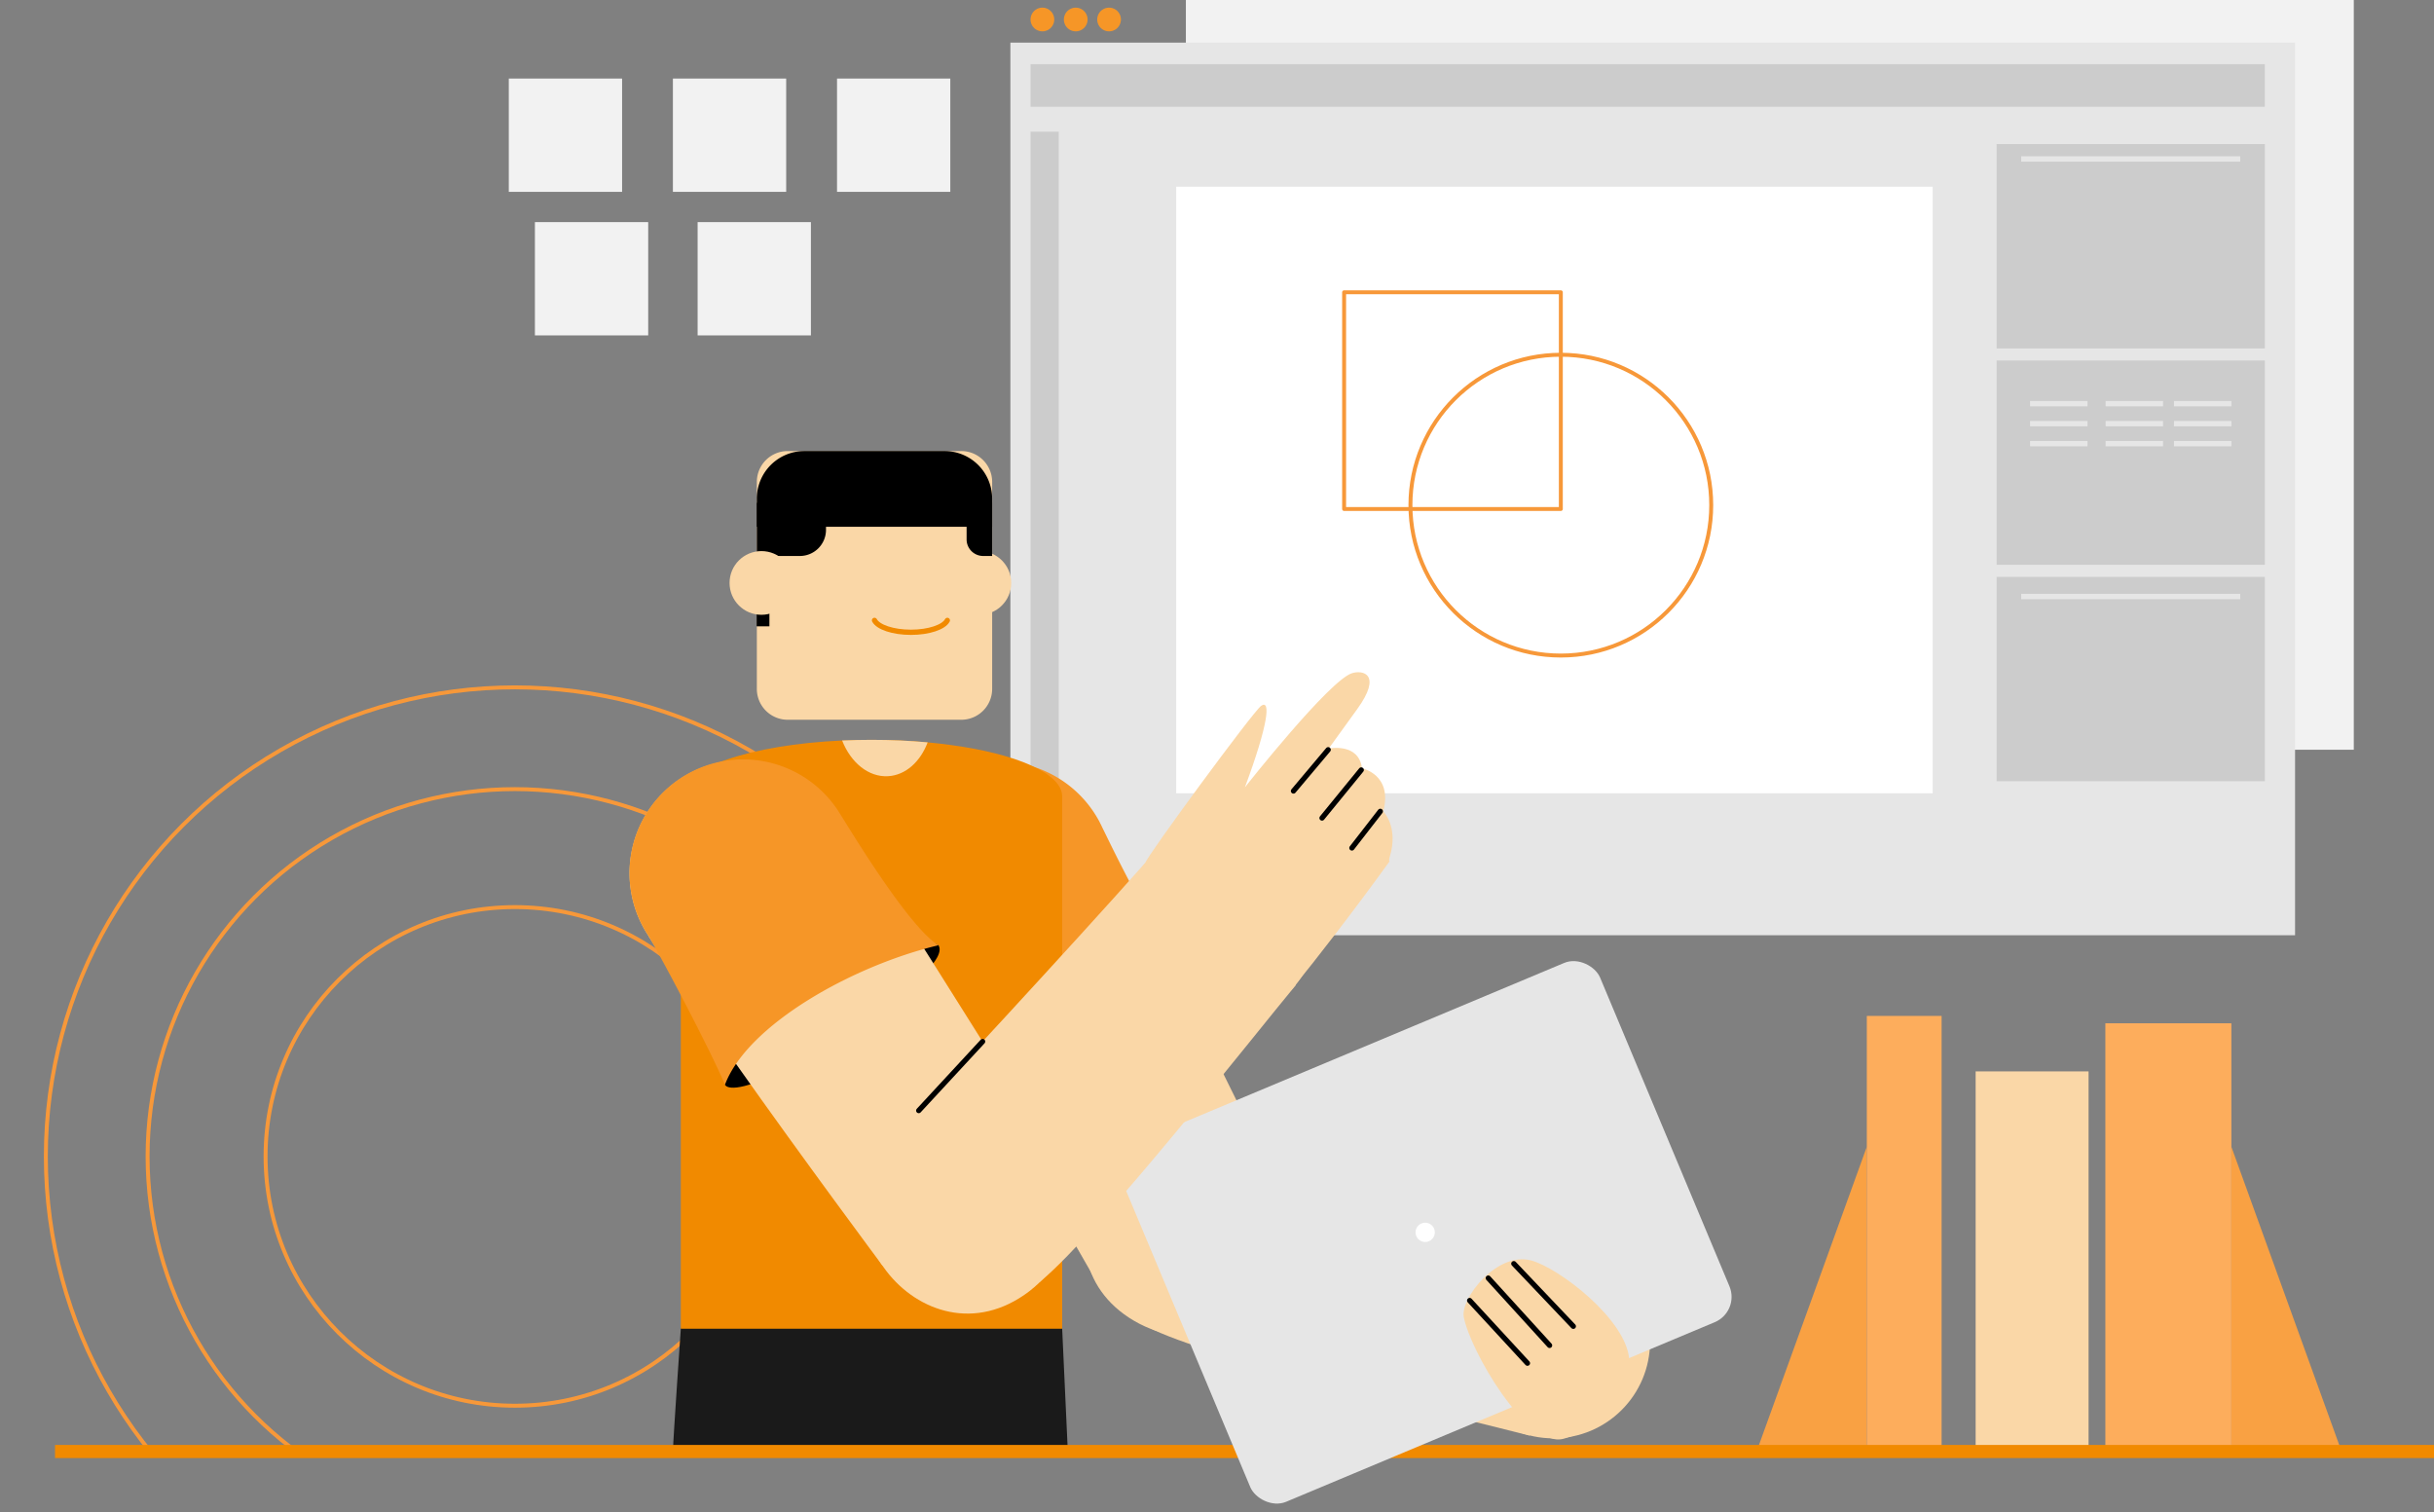 <svg id="illustration_1" data-name="illustration 1" xmlns="http://www.w3.org/2000/svg" xmlns:xlink="http://www.w3.org/1999/xlink" width="463.377" height="287.921" viewBox="0 0 463.377 287.921">
  <rect x="0" y="0" width="463.377" height="287.921" fill="#808080" stroke="none"/>
  <defs>
    <clipPath id="clip-path">
      <rect id="Rectangle_103" data-name="Rectangle 103" width="153.977" height="195.316" transform="translate(195.316 0) rotate(90)" fill="none"/>
    </clipPath>
  </defs>
  <g id="Group_80" data-name="Group 80" transform="translate(334.603 193.407)">
    <g id="Group_79" data-name="Group 79" transform="translate(0 24.908)">
      <path id="Path_42" data-name="Path 42" d="M237.979,246.982l-10.273,28.412-10.522,29.088h20.795Z" transform="translate(-217.184 -246.982)" fill="#f9a143"/>
      <path id="Path_43" data-name="Path 43" d="M275.73,246.982l10.276,28.412,10.522,29.088h-20.8Z" transform="translate(-185.532 -246.982)" fill="#f9a143"/>
    </g>
    <rect id="Rectangle_99" data-name="Rectangle 99" width="23.987" height="81.004" transform="translate(66.211 1.404)" fill="#fdad5c"/>
    <rect id="Rectangle_100" data-name="Rectangle 100" width="14.24" height="82.408" transform="translate(20.795)" fill="#fdad5c"/>
    <rect id="Rectangle_101" data-name="Rectangle 101" width="21.499" height="71.848" transform="translate(41.512 10.56)" fill="#fad7a7"/>
  </g>
  <rect id="Rectangle_102" data-name="Rectangle 102" width="222.342" height="142.732" transform="translate(225.765)" fill="#f2f2f2"/>
  <g id="Group_83" data-name="Group 83" transform="translate(0 123.13)">
    <g id="Group_82" data-name="Group 82" transform="translate(0 0)" clip-path="url(#clip-path)">
      <g id="Group_81" data-name="Group 81" transform="translate(8.727 7.728)">
        <circle id="Ellipse_15" data-name="Ellipse 15" cx="69.924" cy="69.924" r="69.924" transform="translate(19.372 19.372)" fill="none" stroke="#f79839" stroke-linecap="round" stroke-linejoin="round" stroke-width="0.75"/>
        <circle id="Ellipse_16" data-name="Ellipse 16" cx="47.463" cy="47.463" r="47.463" transform="translate(41.832 41.832)" fill="none" stroke="#f79839" stroke-linecap="round" stroke-linejoin="round" stroke-width="0.75"/>
        <circle id="Ellipse_17" data-name="Ellipse 17" cx="89.296" cy="89.296" r="89.296" fill="none" stroke="#f79839" stroke-linecap="round" stroke-linejoin="round" stroke-width="0.75"/>
      </g>
    </g>
  </g>
  <rect id="Rectangle_104" data-name="Rectangle 104" width="244.571" height="169.935" transform="translate(192.354 8.114)" fill="#e6e6e6"/>
  <rect id="Rectangle_105" data-name="Rectangle 105" width="234.981" height="8.117" transform="translate(196.194 12.218)" fill="#ccc"/>
  <rect id="Rectangle_106" data-name="Rectangle 106" width="5.366" height="147.201" transform="translate(196.194 25.069)" fill="#ccc"/>
  <rect id="Rectangle_107" data-name="Rectangle 107" width="144.012" height="115.473" transform="translate(223.922 35.553)" fill="#fff"/>
  <rect id="Rectangle_108" data-name="Rectangle 108" width="51.067" height="38.892" transform="translate(380.106 27.437)" fill="#ccc"/>
  <rect id="Rectangle_109" data-name="Rectangle 109" width="51.067" height="38.892" transform="translate(380.106 68.632)" fill="#ccc"/>
  <circle id="Ellipse_18" data-name="Ellipse 18" cx="28.633" cy="28.633" r="28.633" transform="translate(268.513 67.535)" fill="none" stroke="#f79839" stroke-linecap="round" stroke-linejoin="round" stroke-width="0.75"/>
  <rect id="Rectangle_110" data-name="Rectangle 110" width="41.258" height="41.258" transform="translate(255.888 55.642)" fill="none" stroke="#f79839" stroke-linecap="round" stroke-linejoin="round" stroke-width="0.75"/>
  <path id="Path_44" data-name="Path 44" d="M84.647,271.171s-1.479,21.349-1.479,22.985h75.139l-1.057-22.985-.593-4.847-69.88.852" transform="translate(44.964 -18.211)" fill="#1a1a1a"/>
  <rect id="Rectangle_111" data-name="Rectangle 111" width="452.902" height="2.499" transform="translate(10.475 275.083)" fill="#f18a00"/>
  <g id="Group_90" data-name="Group 90" transform="translate(168.533 144.983)">
    <g id="Group_86" data-name="Group 86">
      <path id="Path_45" data-name="Path 45" d="M118.533,247.529s.388,2.012,8.284-.507,37.307-16.765,34.863-21.738c0,0-3.955-3.383-12.436-.487S122.961,228.237,118.533,247.529Z" transform="translate(-104.449 -186.279)"/>
      <g id="Group_85" data-name="Group 85" transform="translate(0 0.014)">
        <g id="Group_84" data-name="Group 84">
          <path id="Path_46" data-name="Path 46" d="M140.974,239.976A21.53,21.53,0,1,1,149.99,210.9s.065.142.208.418c.1.194.193.374.273.559A21.506,21.506,0,0,1,140.974,239.976Z" transform="translate(-109.391 -199.393)" fill="#fad7a7"/>
          <path id="Path_47" data-name="Path 47" d="M183.18,275.877,148.573,294.1s-12.709-22.048-23.484-41.243c-6.383-11.348-12.088-21.708-14.083-25.926l38.111-20.07s.065.142.208.418c.069.156.163.336.273.559,1.721,3.465,7.843,15.765,14.413,28.989C172.874,254.716,182.53,274.259,183.18,275.877Z" transform="translate(-108.518 -195.357)" fill="#fad7a7"/>
        </g>
      </g>
      <path id="Path_48" data-name="Path 48" d="M166.623,238.388c-16.64,2.185-37.7,11.331-43.147,22.245-2.229-7.219-9.6-25.445-11.6-29.664a21.632,21.632,0,0,1,38.294-20.132s.065.14.208.418c.1.194.193.373.271.558C152.373,215.28,161.408,234.452,166.623,238.388Z" transform="translate(-109.391 -199.384)" fill="#f69627"/>
    </g>
    <g id="Group_89" data-name="Group 89" transform="translate(37.897 69.852)">
      <g id="Group_88" data-name="Group 88">
        <g id="Group_87" data-name="Group 87">
          <path id="Path_49" data-name="Path 49" d="M162.5,247.1c22.7,11.889,4.779,46.486-18.026,34.8C121.776,270.011,139.7,235.414,162.5,247.1Z" transform="translate(-133.989 -244.724)" fill="#fad7a7"/>
          <path id="Path_50" data-name="Path 50" d="M223.234,266.9l-9,35.809c-11.994-3.131-58.227-13.892-71.515-20.1-.113-.043-.231-.1-.348-.159l13.159-36.827s.327.1.932.3c.02.011.02.011.035,0C164.427,248.514,203.62,261.1,223.234,266.9Z" transform="translate(-129.458 -244.235)" fill="#fad7a7"/>
        </g>
      </g>
      <circle id="Ellipse_19" data-name="Ellipse 19" cx="18.431" cy="18.431" r="18.431" transform="translate(70.839 22.128)" fill="#fad7a7"/>
    </g>
  </g>
  <g id="Group_91" data-name="Group 91" transform="translate(211.38 181.3)">
    <rect id="Rectangle_112" data-name="Rectangle 112" width="98.91" height="74.159" rx="5.225" transform="translate(0 38.223) rotate(-22.734)" fill="#e6e6e6"/>
    <ellipse id="Ellipse_20" data-name="Ellipse 20" cx="1.838" cy="1.838" rx="1.838" ry="1.838" transform="translate(58.104 51.473)" fill="#fff"/>
  </g>
  <rect id="Rectangle_113" data-name="Rectangle 113" width="72.602" height="101.355" transform="translate(129.612 151.605)" fill="#f18a00"/>
  <path id="Path_51" data-name="Path 51" d="M156.725,207.455c0,5.947-16.254,10.754-36.3,10.754s-36.3-4.807-36.3-10.754c0-5.361,13.311-9.829,30.7-10.63.94-.031,1.895-.077,2.866-.092.894-.015,1.8-.031,2.727-.031,3.728,0,7.318.169,10.692.478,1.464.139,2.866.293,4.237.478C147.959,199.335,156.725,203.095,156.725,207.455Z" transform="translate(45.484 -55.852)" fill="#f18a00"/>
  <g id="Group_92" data-name="Group 92" transform="translate(138.89 85.872)">
    <circle id="Ellipse_21" data-name="Ellipse 21" cx="6.064" cy="6.064" r="6.064" transform="translate(41.496 19.043)" fill="#fad7a7"/>
    <path id="Rectangle_114" data-name="Rectangle 114" d="M5.875,0H38.92A5.875,5.875,0,0,1,44.8,5.875v39.4a5.878,5.878,0,0,1-5.878,5.878H5.875A5.875,5.875,0,0,1,0,45.274V5.875A5.875,5.875,0,0,1,5.875,0Z" transform="translate(5.194 0.001)" fill="#fad7a7"/>
    <path id="Path_52" data-name="Path 52" d="M121.93,181.94c-.682,1.294-3.527,2.265-6.934,2.265s-6.252-.971-6.934-2.265" transform="translate(-80.467 -149.705)" fill="none" stroke="#f18a00" stroke-linecap="round" stroke-linejoin="round" stroke-width="1"/>
    <path id="Rectangle_115" data-name="Rectangle 115" d="M0,0H13.164a0,0,0,0,1,0,0V5.14a4.977,4.977,0,0,1-4.977,4.977H0a0,0,0,0,1,0,0V0A0,0,0,0,1,0,0Z" transform="translate(5.196 9.857)"/>
    <path id="Rectangle_116" data-name="Rectangle 116" d="M0,0H1.705A3.154,3.154,0,0,1,4.86,3.154v6.963a0,0,0,0,1,0,0H0a0,0,0,0,1,0,0V0A0,0,0,0,1,0,0Z" transform="translate(49.99 19.974) rotate(-180)"/>
    <path id="Path_53" data-name="Path 53" d="M138.318,170.07v5.366h-44.8V170.07a9.056,9.056,0,0,1,9.056-9.053h26.689A9.052,9.052,0,0,1,138.318,170.07Z" transform="translate(-88.328 -161.017)"/>
    <rect id="Rectangle_117" data-name="Rectangle 117" width="2.429" height="4.19" transform="translate(5.159 29.177)"/>
    <circle id="Ellipse_22" data-name="Ellipse 22" cx="6.064" cy="6.064" r="6.064" transform="translate(0 19.043)" fill="#fad7a7"/>
  </g>
  <path id="Path_54" data-name="Path 54" d="M120.345,197.179c-1.387,3.682-4.191,6.255-7.534,6.44-3.728.216-7.1-2.588-8.751-6.794.94-.031,1.895-.077,2.866-.092.894-.015,1.8-.031,2.727-.031C113.381,196.7,116.971,196.87,120.345,197.179Z" transform="translate(56.259 -55.852)" fill="#fad7a7"/>
  <g id="Group_99" data-name="Group 99" transform="translate(119.837 127.976)">
    <g id="left_hand" data-name="left hand" transform="translate(98.227)">
      <path id="Path_55" data-name="Path 55" d="M181.864,195.359c-2.374,3.286-5.438,7.525-5.438,7.525s5.733-1.206,6.343,3.758c0,0,5.9,1.159,4.05,8.187,0,0,2.987,2.975,1.219,8.709q-.2.624-.026.826c-6.651,9.2-14.044,18.784-18.309,23.922L141.541,224.6c.1-1,20.526-28.824,22.036-29.861,1.858-1.276,1.368,3.5-3.1,15.527.5-.653,16.07-20.34,20.369-21.729C182.94,187.861,186.668,188.71,181.864,195.359Z" transform="translate(-141.541 -188.345)" fill="#fad7a7"/>
      <line id="Line_7" data-name="Line 7" x1="6.608" y2="7.853" transform="translate(28.184 14.756)" fill="none" stroke="#000" stroke-linecap="round" stroke-linejoin="round" stroke-width="1"/>
      <line id="Line_8" data-name="Line 8" x1="7.467" y2="9.145" transform="translate(33.619 18.609)" fill="none" stroke="#000" stroke-linecap="round" stroke-linejoin="round" stroke-width="1"/>
      <line id="Line_9" data-name="Line 9" x1="5.407" y2="6.966" transform="translate(39.307 26.486)" fill="none" stroke="#000" stroke-linecap="round" stroke-linejoin="round" stroke-width="1"/>
    </g>
    <g id="Group_95" data-name="Group 95" transform="translate(0 16.707)">
      <path id="Path_56" data-name="Path 56" d="M89.585,249.016s.593,1.96,8.19-1.353,35.4-20.494,32.457-25.191c0,0-4.281-2.961-12.421.789S92.016,229.372,89.585,249.016Z" transform="translate(-71.403 -187.202)"/>
      <g id="Group_94" data-name="Group 94" transform="translate(0 0.025)">
        <g id="Group_93" data-name="Group 93">
          <path id="Path_57" data-name="Path 57" d="M111.261,238.659a21.53,21.53,0,1,1,5.993-29.85s.079.134.25.394c.119.183.231.353.328.528A21.5,21.5,0,0,1,111.261,238.659Z" transform="translate(-77.784 -199.206)" fill="#fad7a7"/>
          <path id="Path_58" data-name="Path 58" d="M156.93,270.611l-32.25,21.458s-15.209-20.426-27.89-38.417C89.279,243.017,82.545,233.3,80.129,229.3l35.857-23.863s.079.134.25.394c.085.148.2.317.328.528,2.066,3.271,9.416,14.88,17.3,27.362C144.514,250.615,156.118,269.068,156.93,270.611Z" transform="translate(-76.516 -195.836)" fill="#fad7a7"/>
        </g>
      </g>
      <path id="Path_59" data-name="Path 59" d="M136.612,234.46c-16.331,3.876-36.347,15.131-40.647,26.544-2.955-6.954-12.153-24.33-14.568-28.323a21.631,21.631,0,0,1,36.033-23.943s.079.134.25.394c.119.183.23.351.328.527C120.073,212.931,131.021,231.079,136.612,234.46Z" transform="translate(-77.784 -199.189)" fill="#f69627"/>
    </g>
    <g id="Group_98" data-name="Group 98" transform="translate(44.518 29.471)">
      <g id="Group_97" data-name="Group 97" transform="translate(0 6.778)">
        <g id="Group_96" data-name="Group 96">
          <path id="Path_60" data-name="Path 60" d="M114.383,246.171c20.378-15.537,44.139,15.343,23.9,31.059C117.905,292.768,94.144,261.887,114.383,246.171Z" transform="translate(-106.68 -195.63)" fill="#fad7a7"/>
          <path id="Path_61" data-name="Path 61" d="M158.359,211.874l28.634,23.31c-7.913,9.541-37.228,46.876-48.475,56.289-.086.083-.188.165-.29.248l-27.8-27.508s.228-.254.666-.718c.017-.014.017-.014.018-.029C116.81,257.372,144.8,227.19,158.359,211.874Z" transform="translate(-104.652 -211.874)" fill="#fad7a7"/>
        </g>
      </g>
      <circle id="Ellipse_23" data-name="Ellipse 23" cx="18.431" cy="18.431" r="18.431" transform="translate(49.579)" fill="#fad7a7"/>
    </g>
  </g>
  <line id="Line_13" data-name="Line 13" x1="12.162" y2="13.144" transform="translate(174.903 198.283)" fill="none" stroke="#000" stroke-linecap="round" stroke-linejoin="round" stroke-width="1"/>
  <path id="Path_62" data-name="Path 62" d="M199.862,295.064c7.073-1.83,12.954-7.343,12.539-14.987S198.99,262.5,193.684,261.1c-6.449-1.7-13.444,7.226-12.793,10.761C182.034,278.084,192.791,296.895,199.862,295.064Z" transform="translate(97.774 -21.15)" fill="#fad7a7"/>
  <line id="Line_14" data-name="Line 14" x2="11.002" y2="11.929" transform="translate(279.788 247.591)" fill="none" stroke="#000" stroke-linecap="round" stroke-linejoin="round" stroke-width="1"/>
  <line id="Line_15" data-name="Line 15" x2="11.668" y2="12.809" transform="translate(283.334 243.321)" fill="none" stroke="#000" stroke-linecap="round" stroke-linejoin="round" stroke-width="1"/>
  <line id="Line_16" data-name="Line 16" x2="11.329" y2="11.921" transform="translate(288.195 240.574)" fill="none" stroke="#000" stroke-linecap="round" stroke-linejoin="round" stroke-width="1"/>
  <rect id="Rectangle_118" data-name="Rectangle 118" width="51.067" height="38.892" transform="translate(380.106 109.827)" fill="#ccc"/>
  <g id="Group_100" data-name="Group 100" transform="translate(196.193 1.459)">
    <path id="Path_63" data-name="Path 63" d="M129.6,106.226a2.255,2.255,0,1,0,2.254,2.256A2.256,2.256,0,0,0,129.6,106.226Z" transform="translate(-127.345 -106.226)" fill="#f69627"/>
    <path id="Path_64" data-name="Path 64" d="M133.721,106.226a2.255,2.255,0,1,0,2.254,2.256A2.255,2.255,0,0,0,133.721,106.226Z" transform="translate(-125.118 -106.226)" fill="#f69627"/>
    <path id="Path_65" data-name="Path 65" d="M137.839,106.226a2.255,2.255,0,1,0,2.255,2.256A2.254,2.254,0,0,0,137.839,106.226Z" transform="translate(-122.89 -106.226)" fill="#f69627"/>
  </g>
  <rect id="Rectangle_119" data-name="Rectangle 119" width="21.567" height="21.567" transform="translate(96.863 14.958)" fill="#f2f2f2"/>
  <rect id="Rectangle_120" data-name="Rectangle 120" width="21.567" height="21.567" transform="translate(128.106 14.958)" fill="#f2f2f2"/>
  <rect id="Rectangle_121" data-name="Rectangle 121" width="21.567" height="21.567" transform="translate(101.834 42.286)" fill="#f2f2f2"/>
  <rect id="Rectangle_122" data-name="Rectangle 122" width="21.567" height="21.567" transform="translate(132.811 42.286)" fill="#f2f2f2"/>
  <rect id="Rectangle_123" data-name="Rectangle 123" width="21.567" height="21.567" transform="translate(159.349 14.958)" fill="#f2f2f2"/>
  <rect id="Rectangle_124" data-name="Rectangle 124" width="41.71" height="1.015" transform="translate(384.784 29.755)" fill="#e6e6e6"/>
  <rect id="Rectangle_125" data-name="Rectangle 125" width="41.71" height="1.015" transform="translate(384.784 113.062)" fill="#e6e6e6"/>
  <g id="Group_101" data-name="Group 101" transform="translate(386.475 76.34)">
    <rect id="Rectangle_126" data-name="Rectangle 126" width="10.935" height="1.015" fill="#e6e6e6"/>
    <rect id="Rectangle_127" data-name="Rectangle 127" width="10.935" height="1.015" transform="translate(14.382)" fill="#e6e6e6"/>
    <rect id="Rectangle_128" data-name="Rectangle 128" width="10.935" height="1.015" transform="translate(27.394)" fill="#e6e6e6"/>
  </g>
  <g id="Group_102" data-name="Group 102" transform="translate(386.475 80.145)">
    <rect id="Rectangle_129" data-name="Rectangle 129" width="10.935" height="1.015" fill="#e6e6e6"/>
    <rect id="Rectangle_130" data-name="Rectangle 130" width="10.935" height="1.015" transform="translate(14.382)" fill="#e6e6e6"/>
    <rect id="Rectangle_131" data-name="Rectangle 131" width="10.935" height="1.015" transform="translate(27.394)" fill="#e6e6e6"/>
  </g>
  <g id="Group_103" data-name="Group 103" transform="translate(386.475 83.95)">
    <rect id="Rectangle_132" data-name="Rectangle 132" width="10.935" height="1.015" fill="#e6e6e6"/>
    <rect id="Rectangle_133" data-name="Rectangle 133" width="10.935" height="1.015" transform="translate(14.382)" fill="#e6e6e6"/>
    <rect id="Rectangle_134" data-name="Rectangle 134" width="10.935" height="1.015" transform="translate(27.394)" fill="#e6e6e6"/>
  </g>
</svg>
